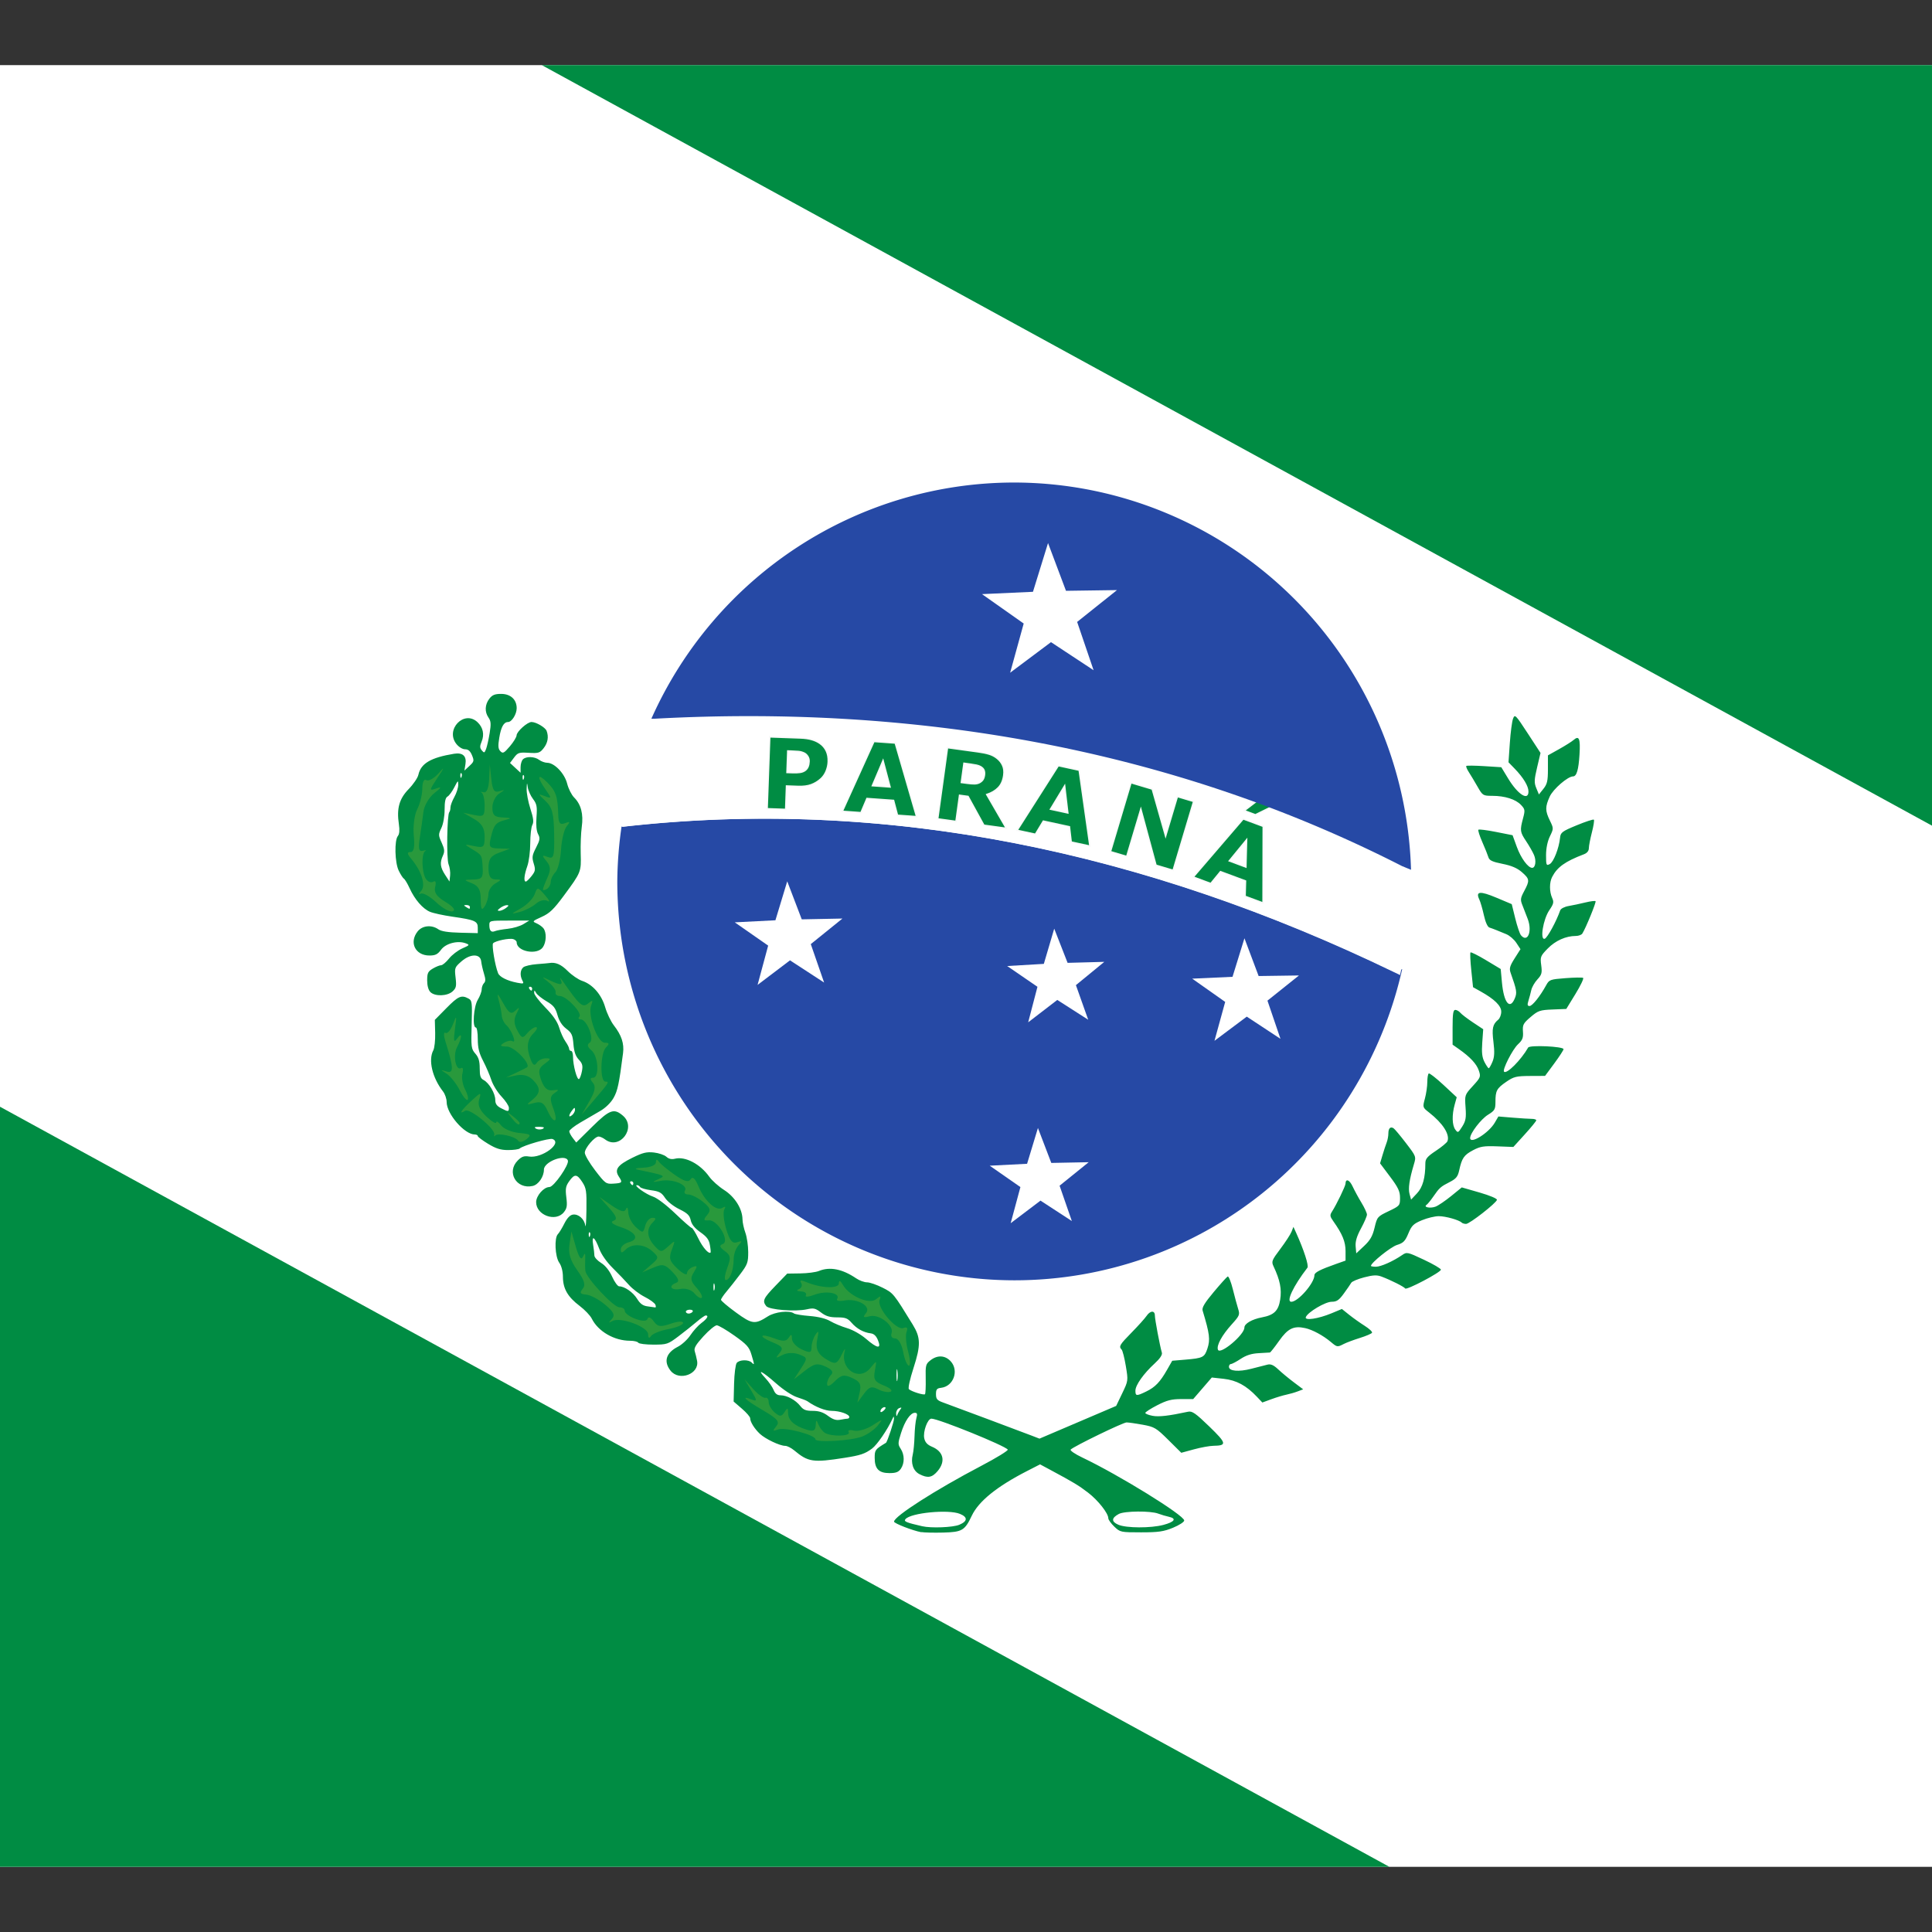 <?xml version='1.0' encoding='utf-8'?>
<ns0:svg xmlns:dc="http://purl.org/dc/elements/1.1/" xmlns:ns0="http://www.w3.org/2000/svg" xmlns:ns2="http://creativecommons.org/ns#" xmlns:rdf="http://www.w3.org/1999/02/22-rdf-syntax-ns#" width="640" height="640" version="1.1" viewBox="21.89 -4.43 131.36 131.36">
<ns0:rect x="21.89" y="-4.43" width="131.36" height="131.36" fill="#333333" stroke="none"/>
<ns0:g transform="translate(-1261.2 -101.74)">
<ns0:g transform="translate(25.929 -5.292)">
<ns0:g fill-rule="evenodd">
<ns0:rect x="1235.2" y="107.03" width="175.15" height="122.5" fill="#fff" style="paint-order:normal" />
<ns0:path d="m1294 107.03 116.39 63.675v-63.675zm-58.762 58.827v63.675h116.39z" fill="#008c43" style="paint-order:normal" />
</ns0:g>
<ns0:g>
<ns0:path d="m1352.5 168.49-0.488 0.218c-2.113-1.022-4.237-1.975-6.372-2.856-2.135-0.881-4.28-1.691-6.435-2.426-2.155-0.735-4.32-1.396-6.494-1.98s-4.357-1.091-6.548-1.517c-2.192-0.427-4.392-0.773-6.6-1.038-2.208-0.264-4.424-0.445-6.648-0.542-2.223-0.096-4.454-0.107-6.691-0.03-1.119 0.039-2.239 0.1-3.361 0.183-1.122 0.083-2.245 0.189-3.37 0.317l-0.062-0.082a27.025 27.12 0 0 0-0.299 3.795 27.025 27.12 0 0 0 27.025 27.12 27.025 27.12 0 0 0 26.342-21.162z" fill="#2649a5" fill-rule="evenodd" style="paint-order:normal" />
<ns0:path d="m1353.1 161.74-0.609-0.25c-2.005-1.024-4.033-1.963-6.081-2.821-2.047-0.858-4.114-1.634-6.197-2.333-2.083-0.698-4.181-1.318-6.293-1.864-2.111-0.546-4.235-1.017-6.369-1.416-2.134-0.4-4.277-0.728-6.426-0.989-2.149-0.26-4.304-0.453-6.462-0.581-2.158-0.128-4.319-0.191-6.479-0.193-2.16-2e-3 -4.32 0.057-6.476 0.174h-0.257c-1.027 2.313-1.726 4.76-2.076 7.268l0.062 0.082c1.125-0.128 2.248-0.234 3.37-0.317s2.242-0.144 3.361-0.183c2.237-0.077 4.468-0.066 6.691 0.03 2.223 0.096 4.439 0.277 6.648 0.542 2.208 0.264 4.409 0.611 6.6 1.038 2.192 0.427 4.375 0.933 6.548 1.517s4.339 1.244 6.494 1.98c2.155 0.735 4.3 1.545 6.435 2.426 2.135 0.881 4.259 1.834 6.372 2.856l0.396 0.191 0.092-0.409c0.447-1.954 0.676-3.953 0.683-5.958-0.01-0.264-0.015-0.527-0.028-0.79z" fill="#fff" fill-rule="evenodd" style="paint-order:normal" />
<ns0:path transform="matrix(.265 0 0 .265 1235.2 107.03)" d="m280.36 172.35-0.662 18.445 4.758 0.17 0.215-6.008 2.961 0.107c1.346 0.048 2.475-0.098 3.389-0.438 0.922-0.339 1.764-0.858 2.525-1.559 0.556-0.518 0.991-1.165 1.309-1.94 0.317-0.782 0.492-1.586 0.521-2.412 0.038-1.065-0.127-1.984-0.496-2.758-0.361-0.774-0.905-1.418-1.631-1.932-0.605-0.427-1.309-0.755-2.111-0.982-0.794-0.235-1.776-0.372-2.949-0.414zm26.744 1.182-8.121 17.922 4.783 0.344 1.541-3.631 6.826 0.49 1.006 3.812 4.908 0.354-5.479-18.898zm18.869 1.58-2.514 18.285 4.691 0.646 0.922-6.705 2.174 0.299 4.062 7.391 5.76 0.791-5.025-8.674c1.24-0.405 2.229-0.99 2.969-1.756 0.747-0.765 1.215-1.823 1.4-3.174 0.135-0.982 0.043-1.824-0.277-2.527-0.311-0.71-0.783-1.318-1.414-1.822-0.623-0.503-1.315-0.868-2.076-1.098-0.761-0.23-1.681-0.42-2.762-0.568zm-40.98 0.854 0.818 0.029c0.785 0.028 1.411 0.062 1.881 0.104 0.47 0.033 0.949 0.159 1.438 0.375 0.366 0.162 0.684 0.436 0.951 0.826 0.267 0.382 0.392 0.833 0.373 1.353-0.019 0.529-0.106 0.977-0.26 1.344-0.145 0.359-0.374 0.665-0.689 0.918-0.366 0.285-0.816 0.467-1.348 0.547-0.524 0.081-1.191 0.105-2 0.076l-1.361-0.049zm24.443 2.469 1.789 6.766-4.525-0.326zm20.766 0.688 1.707 0.236c0.565 0.078 1.059 0.161 1.48 0.252 0.422 0.083 0.783 0.214 1.084 0.389 0.433 0.251 0.722 0.553 0.865 0.906 0.143 0.353 0.182 0.758 0.119 1.217-0.071 0.516-0.206 0.919-0.404 1.209-0.189 0.283-0.464 0.528-0.826 0.736-0.38 0.215-0.828 0.324-1.346 0.328-0.518 4e-3 -1.153-0.045-1.906-0.148l-1.449-0.199zm24.209 0.609-10.574 16.594 4.688 1.016 2.039-3.375 6.688 1.449 0.457 3.918 4.809 1.043-2.752-19.484zm18.643 4.379-5.277 17.688 4.182 1.246 3.621-12.139 3.885 14.379 4.396 1.312 5.277-17.688-4.182-1.248-3.023 10.133-3.426-12.057zm-17.027 0.805 0.814 6.949-4.434-0.961zm50.658 2.869-4.566 3.498 2.857 1.062 5.701-2.812 0.086-0.232zm-4.836 5.607-12.824 14.922 4.496 1.674 2.498-3.053 6.412 2.385-0.104 3.943 4.613 1.715 0.043-19.676zm0.863 5.359-0.182 6.996-4.252-1.582z" fill="#008c43" stroke="#f9f9f9" stroke-width=".378" />
<ns0:path d="m1326.1 135.41a27.025 27.12 0 0 0-24.65 16.057h0.257c2.156-0.117 4.316-0.176 6.476-0.174 2.16 2e-3 4.321 0.065 6.479 0.193 2.158 0.128 4.313 0.321 6.462 0.581 2.149 0.26 4.292 0.589 6.426 0.989 2.133 0.4 4.257 0.871 6.369 1.416 2.111 0.546 4.21 1.166 6.293 1.864 2.083 0.698 4.15 1.475 6.197 2.333 2.047 0.858 4.075 1.797 6.081 2.821l0.609 0.25a27.025 27.12 0 0 0-26.997-26.33z" fill="#2649a5" fill-rule="evenodd" style="paint-order:normal" />
<ns0:path transform="scale(.265)" d="m5012.9 526.51-3.867 12.508-13.078 0.596 10.701 7.543-3.477 12.621 10.48-7.844 10.932 7.205-4.223-12.393 10.23-8.168-13.09 0.186zm-66.914 86.793-3.031 9.992-10.428 0.531 8.566 5.969-2.717 10.082 8.324-6.303 8.748 5.699-3.42-9.863 8.123-6.559-10.439 0.205zm68.502 12.143-2.666 9.037-9.404 0.551 7.769 5.328-2.381 9.115 7.469-5.744 7.932 5.082-3.154-8.877 7.285-5.975-9.418 0.256zm48.805 2.467-3.059 9.889-10.342 0.471 8.461 5.967-2.748 9.98 8.287-6.203 8.645 5.697-3.34-9.799 8.09-6.461-10.352 0.148zm-52.984 48.676-2.785 9.185-9.586 0.488 7.875 5.486-2.498 9.268 7.652-5.793 8.043 5.24-3.145-9.068 7.467-6.029-9.596 0.188z" fill="#fff" fill-rule="evenodd" style="paint-order:normal" />
</ns0:g>
<ns0:path d="m1319.8 206.78c-0.586-0.109-1.852-0.601-1.852-0.72 0-0.356 2.826-2.164 5.921-3.787 1.037-0.544 1.852-1.044 1.811-1.11-0.159-0.257-4.716-2.104-5.191-2.104-0.261 0-0.585 0.891-0.486 1.339 0.06 0.273 0.213 0.44 0.526 0.57 0.784 0.328 0.939 0.993 0.385 1.652-0.381 0.452-0.677 0.503-1.24 0.211-0.425-0.22-0.602-0.743-0.452-1.339 0.052-0.208 0.105-0.766 0.119-1.241 0.013-0.474 0.07-1.026 0.126-1.226 0.08-0.284 0.057-0.364-0.102-0.364-0.305 0-0.682 0.553-0.944 1.383-0.214 0.681-0.216 0.765-0.021 1.062 0.269 0.41 0.271 0.983 0.01 1.361-0.158 0.226-0.337 0.294-0.773 0.294-0.722 0-1.005-0.291-1.005-1.033 0-0.543 0.027-0.579 0.766-1.027 0.088-0.053 0.556-1.458 0.548-1.642-0.01-0.177-0.02-0.177-0.1-2e-3 -0.345 0.755-1.046 1.779-1.395 2.037-0.482 0.357-0.783 0.459-1.87 0.629-2.142 0.336-2.469 0.288-3.417-0.503-0.206-0.172-0.483-0.312-0.617-0.312-0.365 0-1.346-0.466-1.721-0.817-0.37-0.347-0.661-0.815-0.661-1.063 0-0.09-0.253-0.382-0.562-0.648l-0.562-0.485 0.031-1.223c0.017-0.672 0.099-1.304 0.181-1.404 0.186-0.224 0.803-0.237 1.018-0.023 0.196 0.196 0.196 0.177-0.021-0.548-0.151-0.505-0.313-0.686-1.155-1.283-0.539-0.382-1.078-0.698-1.198-0.702-0.12-4e-3 -0.526 0.33-0.903 0.742-0.529 0.579-0.665 0.812-0.596 1.025 0.048 0.152 0.12 0.443 0.158 0.647 0.169 0.899-1.219 1.414-1.805 0.669-0.489-0.622-0.307-1.214 0.5-1.626 0.276-0.141 0.66-0.496 0.854-0.789s0.532-0.666 0.751-0.828c0.387-0.286 0.513-0.509 0.287-0.509-0.061 0-0.336 0.193-0.612 0.43-0.276 0.236-0.836 0.682-1.245 0.991-0.714 0.538-0.783 0.561-1.695 0.562-0.523 7.9e-4 -0.988-0.058-1.033-0.131-0.045-0.073-0.295-0.132-0.555-0.132-1.079 0-2.173-0.632-2.61-1.509-0.105-0.211-0.475-0.598-0.821-0.86-0.807-0.61-1.129-1.166-1.138-1.964 0-0.389-0.1-0.762-0.253-0.98-0.283-0.404-0.342-1.682-0.09-1.935 0.086-0.086 0.284-0.41 0.44-0.721 0.188-0.374 0.385-0.58 0.583-0.609 0.378-0.055 0.775 0.298 0.845 0.752 0.03 0.193 0.063-0.291 0.074-1.074 0.018-1.272-0.012-1.473-0.278-1.883-0.365-0.564-0.53-0.576-0.893-0.065-0.239 0.335-0.269 0.507-0.196 1.095 0.072 0.58 0.043 0.752-0.172 1.018-0.554 0.684-1.881 0.199-1.881-0.688 0-0.438 0.519-1.029 0.903-1.029 0.299 0 1.361-1.528 1.254-1.806-0.179-0.466-1.628 0.086-1.628 0.62 0 0.488-0.372 1.027-0.768 1.114-1.106 0.243-1.798-0.946-1.01-1.734 0.267-0.267 0.428-0.324 0.761-0.269 0.877 0.144 2.308-0.918 1.601-1.189-0.208-0.08-1.989 0.433-2.231 0.642-0.069 0.06-0.423 0.108-0.787 0.108-0.511 0-0.821-0.097-1.363-0.425-0.386-0.234-0.701-0.472-0.701-0.529 0-0.057-0.091-0.104-0.201-0.104-0.701 0-1.915-1.401-1.915-2.21 0-0.22-0.111-0.542-0.246-0.716-0.729-0.933-1.014-2.138-0.662-2.796 0.083-0.154 0.14-0.684 0.128-1.176l-0.023-0.896 0.787-0.799c0.803-0.815 1.018-0.91 1.493-0.655 0.253 0.135 0.266 0.245 0.223 1.775-0.044 1.537-0.029 1.651 0.251 1.974 0.223 0.256 0.298 0.508 0.298 0.998 0 0.526 0.054 0.685 0.272 0.801 0.37 0.198 0.786 0.91 0.786 1.349 0 0.265 0.104 0.414 0.391 0.562 0.494 0.255 0.536 0.253 0.534-0.03 0-0.127-0.226-0.47-0.501-0.761-0.275-0.291-0.586-0.796-0.692-1.123s-0.356-0.91-0.557-1.298c-0.279-0.538-0.365-0.89-0.365-1.49 0-0.436-0.059-0.786-0.132-0.786-0.249 0-0.15-1.42 0.132-1.882 0.145-0.238 0.264-0.555 0.265-0.704 0-0.149 0.07-0.341 0.155-0.426 0.118-0.118 0.118-0.275 0-0.655-0.084-0.275-0.169-0.649-0.188-0.831-0.056-0.529-0.739-0.526-1.345 6e-3 -0.459 0.403-0.473 0.442-0.396 1.099 0.069 0.591 0.041 0.716-0.209 0.943-0.361 0.326-1.197 0.35-1.504 0.043-0.137-0.137-0.219-0.435-0.219-0.795 0-0.496 0.054-0.608 0.384-0.803 0.211-0.125 0.464-0.227 0.562-0.227 0.098 0 0.34-0.203 0.539-0.452 0.198-0.249 0.603-0.559 0.899-0.689 0.509-0.224 0.521-0.244 0.235-0.351-0.548-0.205-1.356 7e-3 -1.675 0.439-0.232 0.314-0.389 0.392-0.79 0.392-0.961 0-1.396-0.884-0.805-1.636 0.318-0.404 0.949-0.47 1.411-0.146 0.198 0.139 0.665 0.212 1.485 0.232l1.196 0.029v-0.367c0-0.448-0.189-0.531-1.72-0.752-0.618-0.089-1.306-0.238-1.528-0.331-0.493-0.206-1.037-0.834-1.385-1.599-0.144-0.316-0.32-0.61-0.391-0.654-0.071-0.044-0.231-0.295-0.356-0.557-0.263-0.555-0.297-2.053-0.052-2.347 0.104-0.126 0.127-0.396 0.068-0.794-0.161-1.075 0.021-1.732 0.666-2.395 0.317-0.326 0.614-0.763 0.659-0.97 0.17-0.773 0.84-1.169 2.42-1.43 0.594-0.098 0.871 0.153 0.78 0.71l-0.07 0.433 0.342-0.317c0.316-0.293 0.329-0.349 0.174-0.725-0.119-0.288-0.258-0.407-0.474-0.407-0.175 0-0.427-0.155-0.591-0.364-0.769-0.978 0.529-2.325 1.431-1.485 0.384 0.357 0.489 0.84 0.29 1.322-0.132 0.318-0.13 0.435 0.011 0.604 0.156 0.188 0.187 0.177 0.291-0.099 0.064-0.17 0.173-0.654 0.242-1.075 0.102-0.622 0.087-0.82-0.077-1.055-0.272-0.388-0.25-0.887 0.056-1.285 0.197-0.256 0.372-0.328 0.805-0.328 0.638 0 1.054 0.383 1.054 0.971 0 0.408-0.332 0.941-0.587 0.941-0.291 0-0.478 0.336-0.599 1.079-0.091 0.557-0.074 0.749 0.077 0.905 0.17 0.175 0.245 0.137 0.645-0.331 0.249-0.291 0.455-0.628 0.458-0.749 0.01-0.258 0.731-0.905 1.014-0.905 0.31 0 0.936 0.367 1.026 0.601 0.154 0.401 0.083 0.818-0.201 1.178-0.257 0.327-0.351 0.356-1.009 0.316-0.664-0.041-0.75-0.013-1.002 0.323l-0.276 0.367 0.359 0.333 0.359 0.333v-0.376c0-0.207 0.072-0.447 0.159-0.535 0.218-0.218 0.795-0.199 1.106 0.035 0.141 0.107 0.389 0.196 0.55 0.198 0.494 7e-3 1.179 0.725 1.353 1.42 0.086 0.342 0.299 0.764 0.472 0.938 0.471 0.471 0.643 1.129 0.521 1.997-0.057 0.409-0.09 1.229-0.072 1.824 0.037 1.241 0.028 1.264-1.143 2.849-0.697 0.943-0.971 1.206-1.514 1.451-0.63 0.285-0.648 0.306-0.353 0.433 0.17 0.074 0.382 0.224 0.471 0.335 0.227 0.282 0.208 0.947-0.036 1.296-0.389 0.556-1.778 0.293-1.778-0.336 0-0.08-0.104-0.178-0.232-0.217-0.266-0.082-1.2 0.109-1.371 0.28-0.106 0.106 0.131 1.527 0.339 2.037 0.105 0.257 0.624 0.517 1.291 0.646 0.444 0.086 0.479 0.073 0.364-0.142-0.182-0.341-0.156-0.727 0.062-0.908 0.104-0.086 0.517-0.181 0.918-0.212 0.401-0.03 0.778-0.064 0.837-0.074 0.434-0.074 0.804 0.084 1.255 0.535 0.287 0.287 0.73 0.59 0.985 0.675 0.712 0.235 1.317 0.926 1.569 1.793 0.121 0.415 0.385 0.969 0.588 1.231 0.527 0.682 0.71 1.238 0.626 1.893-0.271 2.094-0.367 2.549-0.641 3.036-0.186 0.329-0.54 0.678-0.904 0.889-0.329 0.191-0.939 0.546-1.356 0.79-0.417 0.243-0.756 0.511-0.754 0.595 0 0.084 0.109 0.29 0.238 0.458l0.235 0.306 1.079-1.066c1.19-1.175 1.486-1.282 2.097-0.756 0.947 0.814-0.22 2.364-1.213 1.613-0.141-0.107-0.337-0.196-0.435-0.198-0.271-6e-3 -0.946 0.78-0.946 1.102 0 0.157 0.32 0.701 0.71 1.21 0.675 0.88 0.734 0.923 1.211 0.893 0.634-0.04 0.661-0.072 0.395-0.477-0.315-0.481-0.099-0.783 0.924-1.286 0.705-0.347 0.966-0.41 1.46-0.355 0.331 0.037 0.712 0.167 0.846 0.288 0.163 0.148 0.355 0.192 0.583 0.135 0.702-0.176 1.716 0.355 2.333 1.222 0.184 0.26 0.64 0.667 1.012 0.905 0.729 0.466 1.237 1.276 1.248 1.989 0 0.213 0.092 0.626 0.196 0.917 0.105 0.291 0.192 0.881 0.193 1.311 0 0.715-0.046 0.845-0.556 1.521-0.307 0.407-0.724 0.935-0.926 1.174-0.202 0.239-0.368 0.488-0.368 0.553 0 0.065 0.453 0.45 1.007 0.854 1.114 0.814 1.298 0.836 2.186 0.268 0.479-0.307 1.475-0.417 1.768-0.195 0.073 0.055 0.553 0.134 1.067 0.174 0.598 0.048 1.103 0.174 1.402 0.35 0.257 0.151 0.772 0.366 1.145 0.477 0.39 0.116 0.936 0.425 1.285 0.726 0.775 0.67 1.061 0.704 0.813 0.095-0.12-0.295-0.276-0.442-0.496-0.469-0.486-0.058-0.948-0.314-1.3-0.72-0.267-0.309-0.42-0.366-0.98-0.366-0.504 0-0.767-0.08-1.099-0.333-0.379-0.289-0.504-0.318-0.952-0.217-0.787 0.177-2.571 0.037-2.771-0.217-0.277-0.352-0.196-0.529 0.631-1.385l0.797-0.824 0.89-0.013c0.489-7e-3 1.058-0.081 1.262-0.165 0.746-0.306 1.594-0.138 2.538 0.502 0.218 0.148 0.55 0.27 0.737 0.27 0.187 5.3e-4 0.663 0.165 1.058 0.365 0.733 0.371 0.735 0.374 2.051 2.514 0.539 0.877 0.549 1.4 0.052 2.938-0.253 0.783-0.384 1.385-0.314 1.449 0.177 0.16 1.012 0.421 1.092 0.341 0.038-0.038 0.06-0.512 0.049-1.053-0.019-0.913 0-1.003 0.324-1.254 0.467-0.367 0.987-0.344 1.366 0.059 0.591 0.629 0.206 1.714-0.644 1.813-0.288 0.033-0.347 0.108-0.347 0.432 0 0.327 0.076 0.419 0.463 0.559 0.671 0.243 5.393 2.009 6.032 2.256l0.542 0.209 5.214-2.225 0.411-0.856c0.41-0.854 0.411-0.859 0.246-1.852-0.091-0.548-0.219-1.052-0.285-1.121-0.207-0.216-0.143-0.324 0.686-1.169 0.444-0.452 0.897-0.956 1.007-1.12 0.25-0.371 0.567-0.387 0.567-0.028 0 0.258 0.34 2.067 0.476 2.53 0.042 0.142-0.134 0.403-0.489 0.728-0.754 0.69-1.31 1.475-1.31 1.849 0 0.376 0.069 0.382 0.736 0.058 0.609-0.295 0.941-0.642 1.419-1.481l0.347-0.609 0.899-0.076c1.189-0.101 1.295-0.154 1.492-0.749 0.203-0.616 0.156-0.996-0.324-2.588-0.059-0.196 0.136-0.521 0.752-1.257 0.457-0.546 0.885-1.022 0.951-1.058 0.065-0.036 0.223 0.351 0.35 0.86 0.127 0.509 0.291 1.115 0.364 1.345 0.124 0.389 0.093 0.464-0.445 1.058-0.662 0.732-1.04 1.428-0.93 1.714 0.143 0.374 1.798-1.011 1.798-1.505 0-0.268 0.515-0.566 1.2-0.696 0.815-0.154 1.113-0.444 1.234-1.202 0.113-0.708-0.01-1.33-0.45-2.261-0.156-0.331-0.125-0.412 0.461-1.191 0.346-0.46 0.687-0.984 0.759-1.166l0.131-0.331 0.18 0.397c0.533 1.177 0.877 2.241 0.77 2.381-0.962 1.25-1.466 2.316-1.096 2.316 0.464 0 1.573-1.276 1.573-1.808 0-0.184 0.378-0.38 1.488-0.771l0.628-0.221v-0.646c0-0.637-0.213-1.158-0.83-2.028-0.236-0.333-0.248-0.416-0.09-0.661 0.308-0.481 0.912-1.728 0.916-1.893 0.01-0.374 0.272-0.273 0.486 0.188 0.128 0.275 0.399 0.774 0.603 1.109 0.204 0.335 0.37 0.697 0.37 0.803 0 0.106-0.182 0.53-0.405 0.941-0.286 0.527-0.393 0.887-0.364 1.221l0.041 0.473 0.535-0.503c0.414-0.389 0.575-0.671 0.712-1.248 0.173-0.728 0.195-0.753 0.954-1.116 0.759-0.363 0.776-0.383 0.775-0.909 0-0.441-0.124-0.701-0.679-1.441l-0.678-0.903 0.164-0.552c0.09-0.304 0.217-0.689 0.282-0.856 0.065-0.167 0.118-0.446 0.118-0.621 0-0.353 0.139-0.493 0.353-0.357 0.078 0.05 0.457 0.503 0.842 1.006 0.699 0.914 0.7 0.917 0.539 1.455-0.309 1.038-0.396 1.634-0.293 2.011l0.104 0.38 0.4-0.424c0.391-0.415 0.57-1.054 0.57-2.041 0-0.31 0.128-0.462 0.718-0.854 0.395-0.262 0.748-0.556 0.785-0.652 0.175-0.456-0.312-1.218-1.243-1.947-0.451-0.353-0.451-0.353-0.289-0.957 0.089-0.332 0.162-0.838 0.162-1.123s0.045-0.546 0.099-0.579c0.054-0.033 0.505 0.318 1 0.779l0.901 0.839-0.14 0.503c-0.193 0.696-0.176 1.397 0.043 1.695 0.175 0.239 0.198 0.229 0.471-0.206 0.241-0.382 0.278-0.596 0.227-1.304-0.061-0.843-0.058-0.85 0.495-1.455 0.529-0.579 0.549-0.629 0.406-1.05-0.153-0.451-0.588-0.919-1.353-1.457l-0.43-0.302v-1.182c0-0.915 0.041-1.182 0.182-1.182 0.1 0 0.255 0.087 0.343 0.194 0.088 0.107 0.475 0.402 0.859 0.657l0.698 0.463-0.065 0.906c-0.049 0.682-0.011 1.01 0.153 1.327 0.12 0.232 0.249 0.421 0.287 0.421 0.038 0 0.151-0.196 0.252-0.436 0.137-0.329 0.154-0.661 0.069-1.349-0.115-0.925-0.056-1.201 0.324-1.516 0.113-0.094 0.206-0.339 0.206-0.546 0-0.402-0.461-0.852-1.417-1.385l-0.501-0.28-0.119-1.149c-0.066-0.632-0.09-1.179-0.053-1.215 0.036-0.036 0.513 0.202 1.06 0.531l0.993 0.597 0.086 0.93c0.128 1.372 0.539 1.873 0.874 1.065 0.161-0.389 0.134-0.552-0.288-1.744-0.1-0.283-0.051-0.459 0.275-0.973l0.398-0.627-0.28-0.427c-0.154-0.235-0.463-0.502-0.687-0.593-0.224-0.091-0.526-0.214-0.671-0.275-0.145-0.06-0.358-0.138-0.472-0.174-0.127-0.04-0.273-0.363-0.378-0.839-0.094-0.426-0.234-0.909-0.313-1.075-0.263-0.554 0.048-0.586 1.161-0.118l1.046 0.44 0.238 0.967c0.131 0.532 0.305 1.048 0.387 1.147 0.447 0.538 0.781-0.242 0.468-1.09-0.105-0.284-0.269-0.707-0.364-0.941-0.155-0.38-0.143-0.483 0.118-0.972 0.384-0.72 0.372-0.821-0.156-1.284-0.317-0.278-0.704-0.444-1.322-0.567-0.685-0.136-0.891-0.233-0.955-0.447-0.045-0.15-0.232-0.617-0.417-1.037-0.185-0.42-0.304-0.796-0.264-0.836 0.04-0.04 0.579 0.028 1.198 0.151l1.125 0.223 0.291 0.799c0.277 0.76 0.761 1.419 1.041 1.419 0.225 0 0.294-0.485 0.124-0.878-0.09-0.208-0.33-0.628-0.533-0.932-0.418-0.625-0.432-0.731-0.211-1.558 0.147-0.549 0.136-0.617-0.137-0.908-0.362-0.385-1.095-0.618-1.955-0.62-0.631-2e-3 -0.654-0.016-1.005-0.628-0.197-0.345-0.463-0.788-0.59-0.985-0.127-0.197-0.204-0.385-0.171-0.418 0.033-0.033 0.582-0.027 1.22 0.013l1.159 0.073 0.47 0.774c0.658 1.084 1.379 1.542 1.378 0.876 0-0.364-0.349-0.943-0.925-1.539l-0.433-0.447 0.091-1.315c0.05-0.723 0.148-1.466 0.218-1.65 0.122-0.32 0.169-0.273 0.998 0.997l0.87 1.333-0.232 0.983c-0.2 0.847-0.207 1.043-0.054 1.412l0.177 0.428 0.306-0.383c0.256-0.32 0.306-0.539 0.307-1.329v-0.946l0.761-0.425c0.418-0.234 0.861-0.513 0.984-0.621 0.373-0.327 0.468-0.094 0.402 0.983-0.064 1.049-0.196 1.493-0.441 1.493-0.356 0-1.354 0.864-1.584 1.372-0.316 0.696-0.315 0.966 0.01 1.631 0.259 0.535 0.259 0.541 0 1.077-0.163 0.338-0.26 0.813-0.26 1.277 0 0.687 0.018 0.729 0.254 0.603 0.259-0.139 0.628-1.083 0.699-1.79 0.036-0.36 0.137-0.435 1.133-0.846 0.602-0.249 1.126-0.42 1.165-0.381 0.039 0.039-0.021 0.429-0.135 0.866-0.113 0.437-0.206 0.921-0.206 1.076 0 0.179-0.121 0.328-0.331 0.408-1.277 0.486-1.819 0.872-2.166 1.546-0.192 0.372-0.19 0.997 0 1.422 0.131 0.287 0.104 0.405-0.188 0.833-0.427 0.625-0.658 2.075-0.31 1.942 0.181-0.07 0.798-1.204 1.045-1.922 0.042-0.123 0.29-0.252 0.581-0.302 0.279-0.048 0.788-0.156 1.133-0.24 0.344-0.084 0.655-0.123 0.692-0.087 0.06 0.06-0.657 1.818-0.898 2.199-0.057 0.091-0.258 0.165-0.445 0.165-0.672 0-1.385 0.318-1.905 0.85-0.498 0.509-0.523 0.572-0.447 1.139 0.07 0.521 0.036 0.648-0.258 0.965-0.186 0.201-0.373 0.526-0.416 0.723s-0.13 0.522-0.193 0.722c-0.089 0.282-0.071 0.364 0.076 0.364 0.188 0 0.719-0.665 1.133-1.421 0.202-0.369 0.27-0.393 1.307-0.473 0.602-0.046 1.142-0.055 1.201-0.018 0.059 0.036-0.175 0.526-0.519 1.089l-0.626 1.022-0.936 0.038c-0.858 0.035-0.983 0.079-1.492 0.514-0.497 0.425-0.552 0.529-0.518 0.99 0.03 0.422-0.031 0.577-0.338 0.863-0.372 0.345-1.078 1.733-0.948 1.863 0.182 0.182 1.146-0.784 1.641-1.643 0.105-0.183 2.404-0.078 2.404 0.11 0 0.065-0.283 0.5-0.628 0.968l-0.628 0.85-1.034 5e-3c-0.926 5e-3 -1.095 0.047-1.605 0.398-0.65 0.448-0.734 0.604-0.734 1.373 0 0.499-0.05 0.584-0.506 0.866-0.479 0.296-1.214 1.254-1.214 1.583 0 0.448 1.267-0.344 1.675-1.046l0.244-0.42 0.979 0.081c0.538 0.044 1.119 0.081 1.29 0.081 0.171 0 0.309 0.045 0.307 0.099 0 0.055-0.353 0.484-0.78 0.955l-0.777 0.856-1.084-0.041c-0.927-0.035-1.167 3e-3 -1.661 0.265-0.613 0.325-0.757 0.534-0.938 1.366-0.094 0.428-0.21 0.573-0.643 0.794-0.622 0.318-0.701 0.387-1.123 0.998-0.176 0.255-0.381 0.504-0.455 0.555-0.235 0.16 0.254 0.257 0.611 0.122 0.185-0.07 0.662-0.394 1.061-0.718l0.725-0.59 1.213 0.349c0.685 0.197 1.198 0.414 1.178 0.497-0.054 0.226-1.858 1.634-2.097 1.636-0.115 8e-4 -0.25-0.039-0.3-0.089-0.18-0.18-1.088-0.435-1.556-0.437-0.263-1e-3 -0.778 0.123-1.145 0.275-0.576 0.24-0.702 0.361-0.925 0.9-0.218 0.524-0.34 0.648-0.773 0.782-0.423 0.131-1.771 1.213-1.771 1.422 0 0.032 0.151 0.059 0.336 0.059 0.338 0 1.165-0.368 1.781-0.791 0.322-0.222 0.36-0.214 1.485 0.315 0.635 0.298 1.155 0.602 1.156 0.675 0 0.177-2.345 1.414-2.429 1.279-0.072-0.117-0.979-0.572-1.608-0.808-0.318-0.119-0.569-0.108-1.185 0.052-0.43 0.112-0.824 0.278-0.875 0.369-0.051 0.091-0.277 0.418-0.502 0.728-0.333 0.458-0.487 0.562-0.828 0.562-0.437 0-1.623 0.704-1.759 1.044-0.104 0.258 0.844 0.117 1.755-0.262l0.698-0.291 0.492 0.395c0.271 0.217 0.748 0.555 1.06 0.752s0.535 0.409 0.496 0.472c-0.039 0.063-0.413 0.222-0.832 0.353-0.418 0.131-0.909 0.314-1.091 0.408-0.436 0.225-0.449 0.223-0.883-0.142-0.524-0.44-1.243-0.828-1.739-0.937-0.783-0.172-1.177 0.021-1.773 0.866-0.303 0.43-0.585 0.787-0.625 0.793-0.04 6e-3 -0.384 0.026-0.763 0.045-0.483 0.025-0.849 0.14-1.221 0.386-0.292 0.193-0.592 0.351-0.666 0.351-0.074 0-0.135 0.085-0.135 0.188 0 0.299 0.661 0.358 1.521 0.135 0.437-0.113 0.932-0.24 1.101-0.281 0.224-0.055 0.42 0.031 0.728 0.322 0.232 0.219 0.708 0.613 1.059 0.877l0.638 0.479-0.373 0.142c-0.205 0.078-0.551 0.178-0.768 0.222-0.217 0.044-0.674 0.181-1.015 0.306l-0.62 0.227-0.374-0.395c-0.719-0.759-1.385-1.119-2.247-1.215l-0.815-0.09-1.265 1.466h-0.816c-0.657 0-0.974 0.082-1.629 0.419-0.447 0.23-0.812 0.466-0.812 0.523 0 0.057 0.223 0.146 0.496 0.197 0.43 0.081 1.1 3e-3 2.414-0.279 0.277-0.059 0.512 0.104 1.44 1.003 1.184 1.147 1.217 1.3 0.28 1.314-0.255 4e-3 -0.85 0.112-1.323 0.241l-0.86 0.234-0.882-0.875c-0.822-0.815-0.94-0.886-1.735-1.032-0.469-0.086-0.966-0.157-1.103-0.157-0.241 2.6e-4 -3.574 1.618-3.801 1.845-0.062 0.062 0.295 0.306 0.794 0.543 2.482 1.18 6.926 3.926 6.926 4.28 0 0.099-0.342 0.32-0.761 0.492-0.637 0.262-0.99 0.313-2.174 0.313-1.383 0-1.422-8e-3 -1.819-0.389-0.223-0.214-0.406-0.468-0.406-0.565 0-0.34-0.696-1.223-1.37-1.74-0.65-0.498-0.984-0.7-2.571-1.552l-0.7-0.376-0.888 0.455c-2.05 1.05-3.288 2.052-3.756 3.039-0.476 1.005-0.657 1.111-1.95 1.144-0.624 0.016-1.283 1e-3 -1.465-0.033zm2.584-0.506c0.569-0.238 0.587-0.517 0.047-0.74-0.778-0.322-3.349-0.074-3.707 0.358-0.13 0.156 0.046 0.231 1.142 0.482 0.606 0.139 2.085 0.081 2.518-0.1zm13.88 8e-3c0.756-0.199 0.917-0.432 0.38-0.549-0.205-0.045-0.536-0.143-0.735-0.218-0.522-0.198-2.292-0.182-2.676 0.023-0.508 0.272-0.521 0.522-0.037 0.732 0.539 0.234 2.199 0.241 3.068 0.013zm-21.474-7.224c0.064 0 0.116-0.05 0.116-0.111 0-0.19-0.65-0.418-1.193-0.418-0.439 0-1.108-0.264-1.651-0.652-0.073-0.052-0.388-0.175-0.701-0.274-0.333-0.105-0.932-0.5-1.442-0.95-0.946-0.835-1.356-1.032-0.711-0.341 0.221 0.236 0.469 0.593 0.552 0.794 0.106 0.257 0.246 0.365 0.472 0.365 0.432 0 1.021 0.318 1.341 0.725 0.209 0.266 0.38 0.333 0.846 0.333 0.419 0 0.712 0.095 1.039 0.339 0.336 0.25 0.556 0.319 0.836 0.265 0.209-0.041 0.432-0.074 0.496-0.074zm3.592-0.631c0.1-0.126 0.079-0.147-0.084-0.085-0.119 0.046-0.212 0.211-0.207 0.367 0.01 0.194 0.034 0.221 0.084 0.085 0.04-0.109 0.133-0.274 0.207-0.367zm-1.017-0.128c-0.092-0.092-0.343 0.095-0.343 0.255 0 0.088 0.076 0.078 0.202-0.027 0.111-0.092 0.174-0.195 0.141-0.228zm0.81-2.513c-0.03-0.201-0.056-0.068-0.057 0.296 0 0.364 0.024 0.528 0.055 0.366 0.031-0.163 0.032-0.46 0-0.661zm-13.919-4.004c0.045-0.073-0.041-0.132-0.191-0.132-0.15 0-0.272 0.059-0.272 0.132s0.086 0.132 0.191 0.132c0.105 0 0.228-0.059 0.272-0.132zm-2.534-0.469c-0.043-0.113-0.368-0.351-0.721-0.53-0.354-0.179-0.837-0.545-1.075-0.814s-0.736-0.789-1.108-1.156c-0.41-0.406-0.769-0.917-0.912-1.301-0.307-0.819-0.532-0.97-0.418-0.281 0.047 0.284 0.086 0.616 0.087 0.737 0 0.121 0.206 0.347 0.456 0.502 0.291 0.18 0.561 0.517 0.751 0.937 0.163 0.361 0.378 0.656 0.478 0.656 0.366 0 0.944 0.402 1.22 0.849 0.208 0.336 0.396 0.472 0.707 0.511 0.233 0.029 0.467 0.062 0.519 0.074 0.052 0.012 0.06-0.071 0.017-0.183zm4.01-1.419c-0.036-0.09-0.064 0.016-0.061 0.234 0 0.218 0.032 0.292 0.066 0.163 0.034-0.129 0.031-0.307-0.01-0.397zm-0.304-2.635c-0.059-0.366-0.207-0.566-0.644-0.874-0.387-0.273-0.596-0.532-0.659-0.816-0.073-0.335-0.226-0.482-0.778-0.753-0.392-0.192-0.808-0.522-0.969-0.768-0.237-0.362-0.39-0.445-0.95-0.52-0.367-0.049-0.703-0.146-0.746-0.217-0.044-0.071-0.14-0.128-0.214-0.128-0.258 0 0.616 0.624 1.09 0.778 0.277 0.09 0.908 0.569 1.508 1.144 0.567 0.544 1.075 0.988 1.129 0.988 0.054 0 0.258 0.327 0.453 0.726 0.296 0.605 0.703 1.069 0.828 0.944 0.017-0.017 0-0.243-0.047-0.504zm-8.169-0.865c-0.044-0.044-0.075 0.034-0.069 0.174 0.01 0.154 0.038 0.185 0.08 0.08 0.038-0.096 0.034-0.21-0.01-0.254zm2.963-3.343c0-0.073-0.063-0.132-0.14-0.132-0.077 0-0.103 0.059-0.058 0.132 0.045 0.073 0.108 0.132 0.14 0.132 0.032 0 0.058-0.059 0.058-0.132zm-6.085-3.784c0-0.029-0.164-0.051-0.364-0.05-0.265 2e-3 -0.313 0.034-0.177 0.12 0.169 0.107 0.541 0.058 0.541-0.07zm2.117-1.218c0-0.166-0.039-0.156-0.194 0.049-0.254 0.336-0.257 0.532 0 0.323 0.109-0.091 0.199-0.258 0.199-0.372zm0.474-2.616c0.071-0.377 0.03-0.527-0.215-0.788-0.216-0.229-0.32-0.531-0.363-1.048-0.052-0.628-0.117-0.769-0.488-1.051-0.286-0.218-0.483-0.525-0.596-0.926-0.138-0.492-0.272-0.661-0.742-0.937-0.316-0.185-0.634-0.439-0.707-0.565-0.121-0.208-0.134-0.208-0.137-9e-3 0 0.121 0.34 0.569 0.76 0.996 0.524 0.533 0.82 0.962 0.941 1.367 0.097 0.325 0.289 0.75 0.427 0.943 0.137 0.193 0.25 0.416 0.25 0.496 0 0.08 0.059 0.145 0.132 0.145 0.073 0 0.132 0.182 0.132 0.404 0 0.575 0.274 1.59 0.407 1.508 0.062-0.038 0.151-0.279 0.199-0.535zm-3.384-5.61c0-0.073-0.063-0.132-0.14-0.132-0.077 0-0.103 0.059-0.058 0.132 0.045 0.073 0.108 0.132 0.14 0.132 0.032 0 0.058-0.059 0.058-0.132zm-1.658-4.071c0.362-0.038 0.838-0.18 1.058-0.314l0.401-0.244-1.356-5.3e-4c-1.333-5.3e-4 -1.356 5e-3 -1.356 0.308 0 0.387 0.126 0.518 0.39 0.407 0.113-0.047 0.501-0.118 0.863-0.156zm-0.12-1.415c0.194-0.147 0.208-0.194 0.058-0.194-0.109 0-0.314 0.087-0.455 0.194-0.194 0.147-0.208 0.194-0.058 0.194 0.109 0 0.314-0.087 0.455-0.194zm-2.455-0.07c0-0.073-0.104-0.131-0.232-0.13-0.198 2e-3 -0.203 0.021-0.033 0.13 0.25 0.161 0.265 0.161 0.265 0zm-1.451-2.901c-0.149-0.36-0.105-3.391 0.051-3.548 0.043-0.043 0.077-0.185 0.077-0.316s0.119-0.45 0.265-0.71 0.265-0.631 0.265-0.826c0-0.33-0.019-0.319-0.265 0.164-0.145 0.285-0.354 0.569-0.463 0.63-0.142 0.079-0.199 0.335-0.199 0.894 0 0.458-0.092 0.975-0.221 1.245-0.208 0.436-0.207 0.494 0.021 0.998 0.197 0.436 0.213 0.598 0.088 0.871-0.224 0.491-0.189 0.8 0.145 1.313l0.298 0.457 0.043-0.408c0.024-0.225-0.024-0.569-0.105-0.765zm5.645 0.797c0.257-0.327 0.274-0.426 0.144-0.851-0.129-0.419-0.108-0.558 0.16-1.08 0.267-0.52 0.285-0.64 0.137-0.917-0.11-0.206-0.149-0.614-0.108-1.156 0.053-0.721 0.021-0.892-0.237-1.234-0.165-0.218-0.325-0.575-0.356-0.794-0.051-0.355-0.059-0.344-0.077 0.105-0.011 0.276 0.103 0.882 0.254 1.348 0.208 0.645 0.24 0.909 0.132 1.11-0.078 0.145-0.141 0.707-0.141 1.248s-0.089 1.237-0.199 1.547c-0.215 0.608-0.258 1.063-0.099 1.051 0.055-4e-3 0.23-0.174 0.391-0.377zm-0.542-6.856c-0.044-0.044-0.075 0.034-0.069 0.174 0.01 0.154 0.038 0.185 0.08 0.08 0.038-0.096 0.034-0.21-0.01-0.254zm-4.233-0.132c-0.044-0.044-0.075 0.034-0.07 0.174 0.01 0.154 0.038 0.185 0.08 0.08 0.038-0.096 0.034-0.21-0.01-0.254z" fill="#008c43" fill-rule="evenodd" style="paint-order:normal" />
<ns0:path d="m1312.6 200.46c2e-4 -0.294-2.077-0.842-2.531-0.667-0.372 0.143-0.397 0.105-0.136-0.208 0.262-0.316 0.106-0.507-0.889-1.089-1.221-0.715-1.563-1.042-0.776-0.74 0.385 0.148 0.382 0.085-0.029-0.604l-0.459-0.769 0.593 0.661c0.326 0.364 0.696 0.632 0.823 0.595 0.126-0.036 0.23 0.098 0.23 0.298 0 0.2 0.188 0.52 0.417 0.711 0.346 0.287 0.458 0.281 0.657-0.034 0.201-0.318 0.241-0.31 0.244 0.051 0 0.504 0.428 0.887 1.261 1.142 0.463 0.142 0.6 0.075 0.616-0.298 0.016-0.373 0.055-0.392 0.172-0.084 0.083 0.218 0.282 0.484 0.442 0.591 0.419 0.28 1.806 0.248 1.629-0.037-0.082-0.132 0.078-0.181 0.354-0.108 0.276 0.072 0.842-0.086 1.257-0.351 0.732-0.468 0.743-0.468 0.369 4e-3 -0.212 0.267-0.689 0.605-1.058 0.749-0.742 0.291-3.186 0.434-3.186 0.187zm3.009-3.177c0.126-0.555 0.029-0.745-0.504-0.988-0.555-0.253-0.744-0.217-1.186 0.224-0.338 0.338-0.525 0.403-0.525 0.181 0-0.189 0.122-0.466 0.272-0.616 0.186-0.186 0.066-0.365-0.379-0.568-0.545-0.249-0.771-0.203-1.396 0.285l-0.746 0.581 0.472-0.732c0.465-0.72 0.462-0.736-0.132-0.961-0.369-0.139-0.811-0.12-1.134 0.048-0.459 0.24-0.484 0.222-0.194-0.13 0.284-0.344 0.212-0.457-0.471-0.74-1.002-0.415-0.874-0.647 0.144-0.26 0.566 0.215 0.794 0.201 0.959-0.059 0.165-0.259 0.217-0.24 0.22 0.08 0 0.231 0.302 0.556 0.665 0.722 0.566 0.258 0.662 0.236 0.665-0.156 0-0.252 0.125-0.636 0.273-0.854 0.205-0.303 0.235-0.241 0.126 0.265-0.161 0.747 0.024 1.107 0.784 1.523 0.446 0.244 0.576 0.181 0.864-0.419 0.187-0.389 0.282-0.498 0.211-0.243-0.338 1.222 0.977 2.093 1.739 1.152 0.446-0.55 0.448-0.549 0.311 0.167-0.116 0.607-0.017 0.77 0.62 1.023 0.417 0.166 0.615 0.354 0.442 0.419-0.174 0.065-0.554-9e-3 -0.844-0.165-0.432-0.231-0.608-0.175-0.969 0.314l-0.441 0.596zm2.961-2.752c-0.102-0.543-0.329-0.926-0.55-0.926-0.207 0-0.317-0.156-0.243-0.347 0.2-0.521-0.831-1.331-1.479-1.162-0.442 0.116-0.493 0.073-0.256-0.213 0.386-0.466-0.583-1.026-1.479-0.855-0.343 0.066-0.56 0.017-0.483-0.109 0.247-0.399-0.736-0.586-1.521-0.29-0.416 0.157-0.689 0.177-0.607 0.043 0.082-0.133-0.066-0.252-0.329-0.263-0.281-0.012-0.341-0.076-0.146-0.155 0.183-0.074 0.253-0.263 0.155-0.421-0.12-0.194-0.013-0.216 0.329-0.069 0.99 0.425 2.226 0.48 2.234 0.1 0.01-0.24 0.098-0.205 0.278 0.103 0.447 0.767 1.797 1.349 2.253 0.971 0.307-0.255 0.355-0.244 0.24 0.058-0.197 0.512 1.138 2.084 1.614 1.901 0.255-0.098 0.326-0.015 0.222 0.258-0.085 0.221-0.036 0.83 0.108 1.352 0.144 0.523 0.166 0.95 0.049 0.95-0.118 0-0.292-0.417-0.388-0.926zm-17.344-1.214c0-0.5-1.892-1.199-2.423-0.896-0.28 0.159-0.29 0.13-0.048-0.133 0.243-0.263 0.144-0.478-0.454-0.981-0.421-0.354-1.001-0.662-1.29-0.683-0.402-0.03-0.458-0.121-0.236-0.388 0.216-0.261 0.125-0.578-0.365-1.266-0.48-0.675-0.62-1.147-0.526-1.78l0.128-0.861 0.305 1.058c0.207 0.718 0.362 0.931 0.481 0.661 0.13-0.292 0.17-0.256 0.153 0.132-0.013 0.291-0.01 0.662 0.01 0.825 0.049 0.48 1.914 2.482 2.311 2.482 0.201 0 0.365 0.1 0.365 0.222 0 0.386 1.427 0.922 1.541 0.579 0.062-0.186 0.225-0.129 0.43 0.151 0.277 0.378 0.464 0.404 1.164 0.16 0.459-0.16 0.834-0.183 0.834-0.052 0 0.131-0.447 0.321-0.992 0.421-0.546 0.1-1.08 0.314-1.187 0.475-0.124 0.187-0.196 0.141-0.199-0.128zm3.159-2.769c-0.207-0.249-0.604-0.376-0.964-0.308-0.638 0.122-0.856-0.203-0.281-0.418 0.231-0.086 0.154-0.307-0.253-0.731-0.516-0.537-0.67-0.571-1.323-0.291l-0.739 0.316 0.585-0.502c0.56-0.48 0.565-0.52 0.112-0.93-0.559-0.506-1.389-0.557-1.834-0.111-0.247 0.247-0.318 0.241-0.318-0.025 0-0.188 0.243-0.406 0.54-0.483 0.76-0.199 0.505-0.683-0.541-1.028-0.544-0.18-0.741-0.345-0.509-0.427 0.294-0.104 0.231-0.299-0.284-0.878l-0.661-0.745 0.837 0.578c0.612 0.422 0.873 0.488 0.971 0.245 0.074-0.183 0.143-0.083 0.155 0.222 0.012 0.305 0.244 0.756 0.516 1.003 0.468 0.424 0.503 0.419 0.637-0.091 0.078-0.297 0.295-0.54 0.483-0.54 0.266 0 0.272 0.071 0.025 0.318-0.441 0.44-0.397 1.009 0.122 1.582 0.416 0.459 0.467 0.461 0.94 0.034 0.481-0.436 0.49-0.427 0.239 0.233-0.219 0.576-0.158 0.782 0.383 1.29 0.354 0.333 0.644 0.478 0.644 0.322 0-0.155 0.177-0.35 0.393-0.433 0.326-0.125 0.339-0.064 0.078 0.354-0.258 0.413-0.226 0.604 0.179 1.05 0.272 0.3 0.432 0.607 0.357 0.683-0.075 0.075-0.296-0.054-0.489-0.287zm2.218-1.726c0.264-0.7 0.241-0.864-0.169-1.164-0.352-0.258-0.387-0.381-0.132-0.473 0.51-0.185-0.351-1.66-0.939-1.61-0.376 0.032-0.397-0.031-0.123-0.361 0.274-0.33 0.224-0.486-0.285-0.898-0.339-0.274-0.788-0.499-0.999-0.499-0.211 0-0.313-0.113-0.228-0.251 0.243-0.393-0.828-0.835-1.64-0.677-0.587 0.114-0.628 0.095-0.204-0.096 0.57-0.257 0.578-0.253-1.323-0.655-0.313-0.066-0.177-0.124 0.331-0.143 0.493-0.018 0.862-0.172 0.864-0.361 0-0.216 0.071-0.235 0.198-0.053 0.107 0.153 0.594 0.556 1.082 0.897 0.65 0.454 0.94 0.534 1.085 0.3 0.131-0.211 0.309-0.051 0.526 0.473 0.42 1.015 1.212 1.734 1.627 1.477 0.203-0.126 0.254-0.088 0.137 0.101-0.102 0.165-0.045 0.769 0.127 1.342 0.234 0.78 0.42 1.004 0.74 0.893 0.348-0.121 0.366-0.083 0.097 0.207-0.182 0.196-0.331 0.621-0.331 0.943 0 0.74-0.257 1.424-0.534 1.424-0.117 0-0.075-0.367 0.094-0.815zm-14.217-8.665c-0.183-0.296-1.424-0.563-1.562-0.337-0.054 0.088-0.08 0.048-0.058-0.09 0.061-0.389-1.666-1.796-1.972-1.607-0.489 0.302-0.287-0.022 0.422-0.677 0.646-0.597 0.683-0.604 0.527-0.095-0.118 0.385 0.029 0.731 0.496 1.171 0.365 0.343 0.664 0.521 0.664 0.395s0.149-0.034 0.331 0.204 0.738 0.469 1.235 0.514c0.784 0.07 0.849 0.127 0.486 0.425-0.239 0.197-0.482 0.239-0.57 0.098zm-0.458-1.566c-0.329-0.42-0.32-0.429 0.1-0.1 0.255 0.2 0.463 0.408 0.463 0.463 0 0.218-0.217 0.078-0.563-0.363zm2.455-0.48c-0.241-0.53-0.439-0.643-0.902-0.515-0.547 0.15-0.557 0.134-0.13-0.21 0.578-0.466 0.585-0.817 0.028-1.374-0.281-0.281-0.679-0.384-1.124-0.291l-0.69 0.144 0.661-0.31c0.364-0.17 0.707-0.342 0.763-0.382 0.299-0.212-0.858-1.412-1.365-1.415-0.461-3e-3 -0.506-0.057-0.205-0.247 0.211-0.134 0.478-0.185 0.592-0.115 0.3 0.185-0.069-0.775-0.418-1.089-0.162-0.146-0.306-0.443-0.32-0.661-0.015-0.218-0.108-0.695-0.207-1.058-0.142-0.519-0.078-0.476 0.3 0.203 0.394 0.707 0.545 0.803 0.835 0.529 0.293-0.277 0.307-0.243 0.081 0.199-0.195 0.381-0.18 0.708 0.053 1.142 0.29 0.543 0.363 0.564 0.67 0.194 0.189-0.228 0.457-0.415 0.595-0.415s0.064 0.187-0.165 0.416c-0.445 0.445-0.499 0.996-0.178 1.816 0.138 0.352 0.261 0.414 0.394 0.198 0.106-0.172 0.388-0.313 0.625-0.313 0.363 0 0.351 0.059-0.076 0.371-0.425 0.31-0.463 0.494-0.236 1.125 0.191 0.53 0.424 0.73 0.788 0.676 0.422-0.063 0.445-0.029 0.123 0.187-0.322 0.216-0.338 0.41-0.089 1.069 0.368 0.976 0.032 1.082-0.403 0.127zm2.849-0.63c0.389-0.672 0.453-1.003 0.242-1.257-0.206-0.248-0.203-0.345 0.011-0.345 0.446 0 0.357-1.473-0.112-1.863-0.278-0.231-0.316-0.397-0.119-0.519 0.346-0.214-0.188-1.587-0.617-1.587-0.146 0-0.186-0.081-0.087-0.179 0.234-0.234-0.873-1.409-1.327-1.409-0.193 0-0.321-0.111-0.285-0.246 0.036-0.135-0.172-0.439-0.463-0.676-0.521-0.423-0.52-0.426 0.049-0.151 0.756 0.365 0.943 0.352 0.751-0.051-0.087-0.182 0-0.109 0.183 0.161 1.11 1.602 1.317 1.781 1.697 1.465 0.305-0.253 0.343-0.227 0.202 0.142-0.252 0.656 0.429 2.531 0.919 2.531 0.317 0 0.337 0.071 0.09 0.318-0.389 0.389-0.424 2.328-0.043 2.328 0.293 0 0.263 0.048-0.94 1.455l-0.678 0.794zm-8.823-0.77c-0.229-0.443-0.625-0.939-0.879-1.103-0.44-0.283-0.44-0.29 0-0.152 0.493 0.154 0.476-0.265-0.081-2.033-0.132-0.42-0.133-0.675-7e-4 -0.594 0.127 0.079 0.357-0.185 0.51-0.586 0.252-0.658 0.265-0.626 0.135 0.329-0.107 0.789-0.072 0.958 0.137 0.661 0.364-0.515 0.37-0.118 0.01 0.557-0.3 0.561-0.091 1.657 0.274 1.431 0.121-0.075 0.162 0.09 0.089 0.366-0.072 0.276 0.01 0.763 0.178 1.081 0.17 0.318 0.249 0.639 0.176 0.713-0.074 0.074-0.322-0.228-0.551-0.671zm-1.591-12.76c-0.428-0.407-0.904-0.671-1.058-0.585-0.154 0.086-0.141 4e-3 0.03-0.18 0.341-0.369 0.047-1.334-0.667-2.189-0.287-0.344-0.301-0.463-0.053-0.463 0.233 0 0.301-0.339 0.225-1.125-0.06-0.624 0.044-1.419 0.235-1.786 0.189-0.364 0.344-0.996 0.345-1.405 1e-3 -0.441 0.112-0.675 0.274-0.575 0.15 0.092 0.517-0.109 0.817-0.447 0.45-0.508 0.44-0.457-0.06 0.293-0.563 0.846-0.569 0.896-0.089 0.724 0.399-0.142 0.369-0.07-0.129 0.32-0.354 0.278-0.685 0.845-0.735 1.26-0.05 0.416-0.16 1.203-0.245 1.751-0.118 0.761-0.07 0.974 0.205 0.903 0.198-0.051 0.271-0.042 0.162 0.019-0.271 0.152-0.243 1.438 0.041 1.887 0.127 0.201 0.352 0.29 0.5 0.198 0.162-0.1 0.216 0.04 0.134 0.35-0.098 0.375 0.094 0.656 0.701 1.025 0.527 0.32 0.708 0.556 0.491 0.637-0.19 0.071-0.695-0.205-1.123-0.612zm5.753 0.412c0.408-0.232 0.83-0.66 0.938-0.951 0.192-0.519 0.205-0.518 0.713 0.061 0.285 0.324 0.361 0.498 0.17 0.386-0.198-0.116-0.539-0.035-0.794 0.188-0.245 0.215-0.744 0.469-1.108 0.565-0.627 0.164-0.623 0.151 0.081-0.249zm-2.722-0.597c0-0.651-0.153-0.928-0.599-1.108-0.585-0.235-0.583-0.24 0.09-0.256 0.592-0.015 0.679-0.124 0.638-0.812-0.052-0.869-0.033-0.839-0.794-1.299-0.481-0.291-0.463-0.306 0.199-0.166 0.666 0.141 0.728 0.087 0.728-0.636 0-0.584-0.19-0.9-0.728-1.209l-0.728-0.419 0.728 0.151c0.663 0.138 0.728 0.082 0.728-0.626 0-0.427-0.089-0.827-0.199-0.888-0.109-0.061-0.05-0.075 0.132-0.03 0.214 0.052 0.346-0.266 0.375-0.903l0.044-0.984 0.103 0.978c0.081 0.774 0.197 0.949 0.551 0.84 0.398-0.123 0.397-0.105-0.015 0.16-0.255 0.164-0.463 0.589-0.463 0.946 0 0.523 0.14 0.654 0.728 0.679 0.55 0.023 0.598 0.062 0.198 0.158-0.687 0.165-0.823 0.323-1.029 1.2-0.155 0.657-0.1 0.73 0.561 0.748l0.733 0.021-0.728 0.266c-0.567 0.207-0.728 0.436-0.728 1.037 0 0.555 0.13 0.774 0.463 0.78 0.441 8e-3 0.441 0.021 0 0.278-0.255 0.148-0.465 0.472-0.467 0.72 0 0.247-0.119 0.628-0.261 0.847-0.194 0.301-0.258 0.186-0.261-0.472zm4.229-0.691c0-0.074 0.137-0.435 0.303-0.802 0.239-0.525 0.225-0.762-0.066-1.12-0.326-0.4-0.315-0.434 0.09-0.282 0.409 0.153 0.457-0.019 0.434-1.555-0.021-1.403-0.132-1.826-0.592-2.256-0.511-0.477-0.517-0.51-0.055-0.333 0.489 0.187 0.492 0.168 0.066-0.439-0.618-0.883-0.556-1.157 0.112-0.489 0.587 0.587 0.713 0.956 0.746 2.184 0.016 0.588 0.117 0.719 0.455 0.589 0.351-0.135 0.374-0.095 0.121 0.21-0.172 0.207-0.345 0.926-0.384 1.596s-0.213 1.361-0.386 1.534-0.315 0.463-0.315 0.643c0 0.181-0.119 0.402-0.265 0.492-0.145 0.09-0.265 0.103-0.265 0.028z" fill="#29993c" stroke-width=".265" />
</ns0:g>
</ns0:g>
</ns0:svg>
